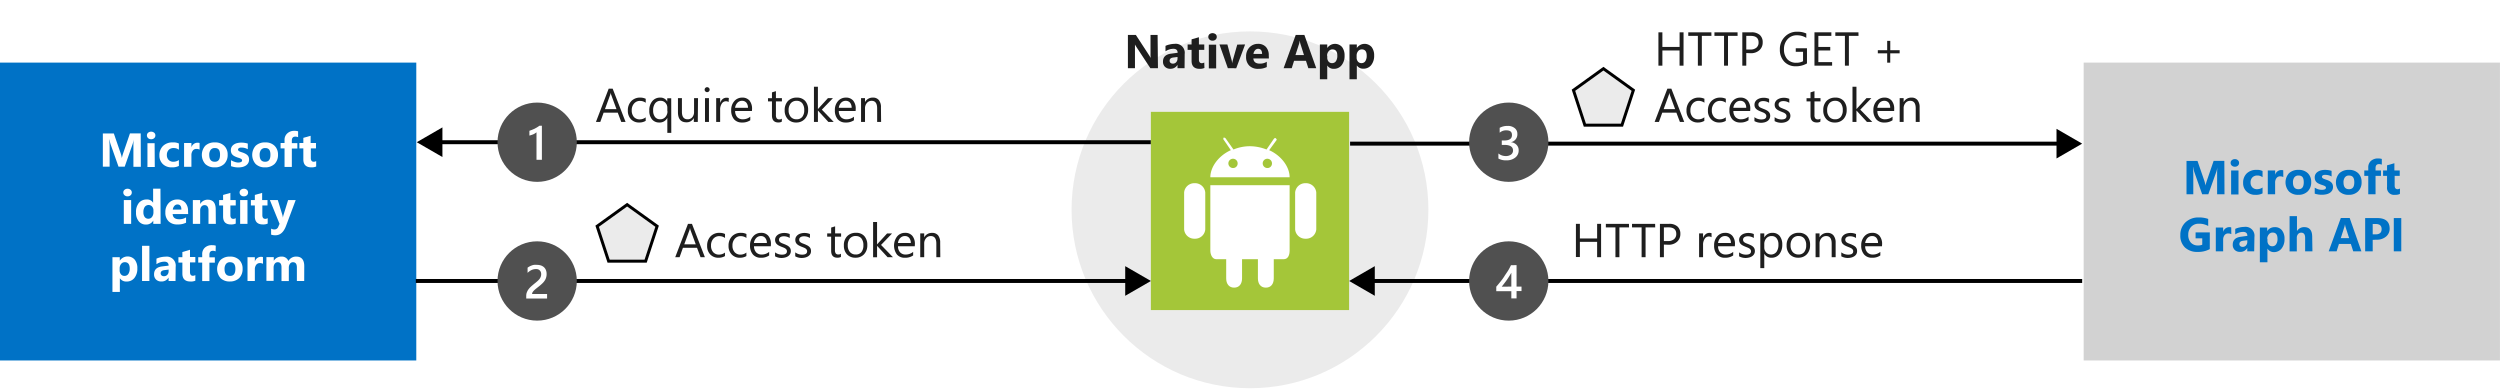 <svg xmlns="http://www.w3.org/2000/svg" xmlns:xlink="http://www.w3.org/1999/xlink" viewBox="0 0 630.57 98.87">
  <defs>
    <symbol id="New_Symbol_43" data-name="New Symbol 43" viewBox="0 0 21 20">
      <circle cx="10.5" cy="10" r="10" fill="#505050"/>
      <path d="M7.89,14.12V12.84a2.92,2.92,0,0,0,1.85.65,2.18,2.18,0,0,0,1.34-.38,1.23,1.23,0,0,0,.5-1c0-.95-.73-1.43-2.18-1.43H8.74V9.56h.63c1.29,0,1.94-.45,1.94-1.35S10.8,7,9.79,7a2.46,2.46,0,0,0-1.58.6V6.37a4.05,4.05,0,0,1,2-.48A2.68,2.68,0,0,1,12,6.45a1.77,1.77,0,0,1,.67,1.44A2,2,0,0,1,11,10v0a2.18,2.18,0,0,1,1.43.63A1.91,1.91,0,0,1,13,12.05a2.22,2.22,0,0,1-.85,1.82,3.39,3.39,0,0,1-2.24.7A3.83,3.83,0,0,1,7.89,14.12Z" fill="#fff"/>
    </symbol>
    <symbol id="New_Symbol_44" data-name="New Symbol 44" viewBox="0 0 21 20">
      <circle cx="10.5" cy="10" r="10" fill="#505050"/>
      <path d="M12.47,6v5.42h1.25v1.13H12.47v1.85H11.15V12.58H7.35V11.44q.51-.58,1.05-1.26c.37-.45.71-.91,1-1.38s.64-.94.93-1.41.52-.93.72-1.36Zm-1.32,5.42V7.92a21,21,0,0,1-1.26,2c-.42.57-.81,1.08-1.17,1.52Z" fill="#fff"/>
    </symbol>
    <symbol id="New_Symbol_42" data-name="New Symbol 42" viewBox="0 0 21 20">
      <circle cx="10.5" cy="10" r="10" fill="#505050"/>
      <path d="M13,14.43H7.74v-.65A2.56,2.56,0,0,1,7.85,13a3.93,3.93,0,0,1,.3-.66,4.67,4.67,0,0,1,.44-.58c.17-.18.35-.35.54-.52l.59-.5c.2-.15.39-.31.58-.47s.35-.3.5-.45a5,5,0,0,0,.38-.45,2.55,2.55,0,0,0,.24-.5,1.7,1.7,0,0,0,.09-.57,1.5,1.5,0,0,0-.1-.58,1.22,1.22,0,0,0-.29-.41,1.14,1.14,0,0,0-.44-.26A1.87,1.87,0,0,0,10.13,7a2.58,2.58,0,0,0-1.05.24,3.67,3.67,0,0,0-1,.72V6.65a3.24,3.24,0,0,1,.52-.33,3,3,0,0,1,.55-.24,2.68,2.68,0,0,1,.59-.15,4.59,4.59,0,0,1,.66,0,3.66,3.66,0,0,1,1,.14,2.25,2.25,0,0,1,.79.44,2,2,0,0,1,.51.73,2.57,2.57,0,0,1,.18,1,2.92,2.92,0,0,1-.13.92,2.65,2.65,0,0,1-.36.76,3.83,3.83,0,0,1-.56.67c-.21.21-.46.43-.73.65l-.67.53c-.23.18-.43.35-.61.51a3.22,3.22,0,0,0-.44.5.89.89,0,0,0-.16.5v0H13Z" fill="#fff"/>
    </symbol>
    <symbol id="New_Symbol_41" data-name="New Symbol 41" viewBox="0 0 21 20">
      <circle cx="10.5" cy="10" r="10" fill="#505050"/>
      <path d="M11.69,5.84v8.59H10.33V7.5A4.13,4.13,0,0,1,9.54,8a8.43,8.43,0,0,1-1,.33V7.12l.65-.24.63-.27.62-.34c.21-.13.42-.27.64-.43Z" fill="#fff"/>
    </symbol>
  </defs>
  <title>android-intro</title>
  <g id="Shapes">
    <rect width="630.57" height="98.87" fill="#fff"/>
    <circle cx="315.28" cy="52.92" r="45" fill="#ebebeb"/>
    <rect y="15.79" width="105" height="75.13" fill="#0072c6"/>
    <rect x="525.56" y="15.79" width="105" height="75.13" fill="#d2d2d2"/>
    <g>
      <line x1="340.53" y1="36.23" x2="519.8" y2="36.23" fill="none" stroke="#000" stroke-miterlimit="10"/>
      <polygon points="518.71 39.97 525.18 36.23 518.71 32.49 518.71 39.97"/>
    </g>
    <g>
      <line x1="345.67" y1="70.87" x2="525.18" y2="70.87" fill="none" stroke="#000" stroke-miterlimit="10"/>
      <polygon points="346.76 74.61 340.29 70.87 346.76 67.13 346.76 74.61"/>
    </g>
    <g>
      <line x1="110.5" y1="35.87" x2="290.28" y2="35.87" fill="none" stroke="#000" stroke-miterlimit="10"/>
      <polygon points="111.59 39.61 105.12 35.87 111.59 32.13 111.59 39.61"/>
    </g>
    <g>
      <line x1="104.88" y1="70.87" x2="284.9" y2="70.87" fill="none" stroke="#000" stroke-miterlimit="10"/>
      <polygon points="283.81 74.61 290.29 70.87 283.81 67.13 283.81 74.61"/>
    </g>
    <use width="21" height="20" transform="translate(370.05 25.87)" xlink:href="#New_Symbol_43"/>
    <use width="21" height="20" transform="translate(370.05 60.87)" xlink:href="#New_Symbol_44"/>
    <use width="21" height="20" transform="translate(124.99 60.87)" xlink:href="#New_Symbol_42"/>
    <use width="21" height="20" transform="translate(124.99 25.87)" xlink:href="#New_Symbol_41"/>
    <g>
      <rect x="290.28" y="28.21" width="50" height="50" fill="#a4c639"/>
      <path d="M313.28,65.38v4.83c0,1.34-.66,2.34-2,2.34h0c-1.33,0-2-1-2-2.34V65.38h-2.5c-1,0-1.5-1.17-1.5-2.17V46.71h20v16.5c0,1-.33,2.17-1.5,2.17h-2.5v4.83c0,1.34-.66,2.34-2,2.34h0c-1.33,0-2-1-2-2.34V65.38Z" fill="#fff"/>
      <path d="M301.28,46.21h0A2.58,2.58,0,0,1,304,48.55v9.33a2.57,2.57,0,0,1-2.67,2.33h0a2.57,2.57,0,0,1-2.66-2.33V48.55a2.57,2.57,0,0,1,2.66-2.34Z" fill="#fff"/>
      <path d="M329.28,46.21h0A2.58,2.58,0,0,1,332,48.55v9.33a2.57,2.57,0,0,1-2.67,2.33h0a2.57,2.57,0,0,1-2.66-2.33V48.55a2.57,2.57,0,0,1,2.66-2.34Z" fill="#fff"/>
      <path d="M320.12,37.88l1.83-2.5c.17-.17,0-.33-.17-.5s-.33,0-.5.17l-1.83,2.66a11.61,11.61,0,0,0-4.17-.83,10.86,10.86,0,0,0-4.16.83l-2-2.83a.61.61,0,0,0-.5-.17c0,.17-.17.34,0,.5l1.83,2.67c-3,1.33-5.17,4.17-5.17,6.83h20C325.28,42.05,323.12,39.21,320.12,37.88ZM311,42.38a1.17,1.17,0,1,1,1.17-1.17A1.14,1.14,0,0,1,311,42.38Zm8.67,0a1.17,1.17,0,1,1,1.16-1.17A1.14,1.14,0,0,1,319.62,42.38Z" fill="#fff"/>
    </g>
    <polygon points="158.18 51.62 150.62 57.06 153.51 65.87 162.85 65.87 165.74 57.06 158.18 51.62" fill="#ebebeb" stroke="#000" stroke-miterlimit="10" stroke-width="0.75"/>
  </g>
  <g id="Text">
    <g>
      <path d="M561.08,49h-1.86V44c0-.55,0-1.14.07-1.8h0a8.55,8.55,0,0,1-.27,1.11L557,49h-1.55l-2-5.66a8.85,8.85,0,0,1-.27-1.17h-.05c.05.83.08,1.55.08,2.18V49h-1.71V40.59h2.77l1.72,5a7.52,7.52,0,0,1,.3,1.2h0c.11-.46.22-.86.34-1.21l1.71-5h2.7Z" fill="#0072c6"/>
      <path d="M563.69,42.05a1.12,1.12,0,0,1-.77-.28.91.91,0,0,1-.29-.69.84.84,0,0,1,.29-.67,1.11,1.11,0,0,1,.77-.27,1.08,1.08,0,0,1,.77.27.85.85,0,0,1,.3.67.89.89,0,0,1-.3.7A1.08,1.08,0,0,1,563.69,42.05Zm.92,7h-1.86V43h1.86Z" fill="#0072c6"/>
      <path d="M570.68,48.78a3.66,3.66,0,0,1-1.81.36,3,3,0,0,1-2.23-.84,2.85,2.85,0,0,1-.86-2.16,3.19,3.19,0,0,1,.92-2.41,3.38,3.38,0,0,1,2.45-.88,3.07,3.07,0,0,1,1.53.28V44.7a2.07,2.07,0,0,0-1.29-.43,1.7,1.7,0,0,0-1.26.46,1.75,1.75,0,0,0-.47,1.29,1.69,1.69,0,0,0,.45,1.25,1.62,1.62,0,0,0,1.22.45,2.42,2.42,0,0,0,1.35-.43Z" fill="#0072c6"/>
      <path d="M575.91,44.66a1.61,1.61,0,0,0-.78-.18,1.1,1.1,0,0,0-.94.45,1.88,1.88,0,0,0-.34,1.2V49H572V43h1.86v1.11h0a1.6,1.6,0,0,1,1.58-1.22,1.14,1.14,0,0,1,.46.07Z" fill="#0072c6"/>
      <path d="M579.71,49.14a3.23,3.23,0,0,1-2.36-.84,3.46,3.46,0,0,1,0-4.61,3.34,3.34,0,0,1,2.4-.84,3.2,3.2,0,0,1,2.35.84,3,3,0,0,1,.85,2.22,3.17,3.17,0,0,1-.88,2.36A3.24,3.24,0,0,1,579.71,49.14Zm0-4.87a1.23,1.23,0,0,0-1,.45,2,2,0,0,0-.36,1.28c0,1.15.46,1.72,1.39,1.72s1.33-.59,1.33-1.77S580.65,44.27,579.76,44.27Z" fill="#0072c6"/>
      <path d="M583.84,48.84v-1.5a4.27,4.27,0,0,0,.91.41,3,3,0,0,0,.86.13,1.86,1.86,0,0,0,.78-.13.43.43,0,0,0,.28-.41.38.38,0,0,0-.13-.3,1.25,1.25,0,0,0-.33-.2,3.72,3.72,0,0,0-.44-.16l-.46-.16a3.71,3.71,0,0,1-.63-.29,1.54,1.54,0,0,1-.46-.36,1.31,1.31,0,0,1-.28-.47,1.79,1.79,0,0,1-.1-.64,1.61,1.61,0,0,1,.22-.87,1.75,1.75,0,0,1,.59-.59,2.46,2.46,0,0,1,.83-.34,4.06,4.06,0,0,1,1-.11,5.73,5.73,0,0,1,.81.06,5.45,5.45,0,0,1,.8.18v1.43a2.76,2.76,0,0,0-.75-.31,3.11,3.11,0,0,0-.79-.1,1.87,1.87,0,0,0-.34,0,1,1,0,0,0-.28.09.67.67,0,0,0-.2.16.44.44,0,0,0-.07.22.39.39,0,0,0,.11.28,1,1,0,0,0,.27.21l.38.15.41.14a4.66,4.66,0,0,1,.67.28A2.18,2.18,0,0,1,588,46a1.29,1.29,0,0,1,.33.48,1.69,1.69,0,0,1,.12.66,1.73,1.73,0,0,1-.23.91,1.93,1.93,0,0,1-.62.62,2.74,2.74,0,0,1-.88.34,4.48,4.48,0,0,1-1,.11A5.46,5.46,0,0,1,583.84,48.84Z" fill="#0072c6"/>
      <path d="M592.41,49.14a3.2,3.2,0,0,1-2.35-.84,3.47,3.47,0,0,1,0-4.61,3.35,3.35,0,0,1,2.41-.84,3.19,3.19,0,0,1,2.34.84,3,3,0,0,1,.85,2.22,3.13,3.13,0,0,1-.88,2.36A3.24,3.24,0,0,1,592.41,49.14Zm.05-4.87a1.23,1.23,0,0,0-1,.45,2,2,0,0,0-.36,1.28c0,1.15.46,1.72,1.39,1.72s1.33-.59,1.33-1.77S593.36,44.27,592.46,44.27Z" fill="#0072c6"/>
      <path d="M600.76,41.53a2,2,0,0,0-.69-.14c-.59,0-.89.32-.89,1V43h1.37v1.36h-1.37V49h-1.84V44.36h-1V43h1v-.75A2.18,2.18,0,0,1,598,40.6a2.57,2.57,0,0,1,1.82-.63,3.11,3.11,0,0,1,.94.12Z" fill="#0072c6"/>
      <path d="M605.32,48.92a2.7,2.7,0,0,1-1.24.22,1.77,1.77,0,0,1-2-2V44.36h-1V43h1V41.7l1.85-.53V43h1.35v1.36H604v2.43c0,.62.25.93.74.93a1.2,1.2,0,0,0,.61-.17Z" fill="#0072c6"/>
      <path d="M557.37,62.83a6.08,6.08,0,0,1-3.06.71,4.43,4.43,0,0,1-3.2-1.12,4.08,4.08,0,0,1-1.17-3.09,4.32,4.32,0,0,1,1.28-3.23,4.67,4.67,0,0,1,3.4-1.25,6.74,6.74,0,0,1,2.35.37V57a4.6,4.6,0,0,0-2.37-.57,2.55,2.55,0,0,0-1.92.77,2.78,2.78,0,0,0-.74,2,2.82,2.82,0,0,0,.66,2,2.33,2.33,0,0,0,1.8.71,2.44,2.44,0,0,0,1.07-.19V60.12h-1.68V58.61h3.58Z" fill="#0072c6"/>
      <path d="M562.8,59.06a1.61,1.61,0,0,0-.78-.18,1.12,1.12,0,0,0-.94.45,1.88,1.88,0,0,0-.34,1.2v2.86h-1.85v-6h1.85v1.12h0a1.61,1.61,0,0,1,1.58-1.22,1.14,1.14,0,0,1,.46.07Z" fill="#0072c6"/>
      <path d="M568.57,63.39h-1.75v-.86h0a1.94,1.94,0,0,1-1.79,1,1.85,1.85,0,0,1-1.37-.49,1.76,1.76,0,0,1-.5-1.33q0-1.74,2.07-2l1.62-.22c0-.65-.35-1-1.06-1a3.59,3.59,0,0,0-2,.64v-1.4a4.67,4.67,0,0,1,1.06-.35,5.56,5.56,0,0,1,1.22-.15,2.26,2.26,0,0,1,2.56,2.56ZM566.83,61v-.41l-1.09.14c-.6.08-.9.35-.9.82a.67.67,0,0,0,.22.52.89.89,0,0,0,.6.2,1.11,1.11,0,0,0,.85-.36A1.35,1.35,0,0,0,566.83,61Z" fill="#0072c6"/>
      <path d="M571.91,62.7h0v3.45H570V57.39h1.85v.91h0a2.18,2.18,0,0,1,1.93-1,2.14,2.14,0,0,1,1.8.8,3.36,3.36,0,0,1,.64,2.17,3.71,3.71,0,0,1-.74,2.41,2.41,2.41,0,0,1-2,.91A1.88,1.88,0,0,1,571.91,62.7Zm0-2.46v.48a1.52,1.52,0,0,0,.33,1,1.08,1.08,0,0,0,.86.39,1.12,1.12,0,0,0,1-.49,2.34,2.34,0,0,0,.35-1.38c0-1.06-.41-1.58-1.23-1.58a1.15,1.15,0,0,0-.93.43A1.69,1.69,0,0,0,571.86,60.24Z" fill="#0072c6"/>
      <path d="M583.26,63.39h-1.84V60c0-.87-.32-1.31-1-1.31a1,1,0,0,0-.8.37,1.4,1.4,0,0,0-.3.93v3.42H577.5V54.51h1.86v3.78h0a2.08,2.08,0,0,1,1.84-1q2,0,2,2.46Z" fill="#0072c6"/>
      <path d="M595.61,63.39h-2.06l-.6-1.86h-3l-.59,1.86h-2l3.06-8.4h2.24Zm-3.09-3.32-.91-2.82a4.33,4.33,0,0,1-.14-.76h0a3.06,3.06,0,0,1-.15.73l-.91,2.85Z" fill="#0072c6"/>
      <path d="M598.46,60.5v2.89h-1.9V55h3c2.12,0,3.18.89,3.18,2.68a2.58,2.58,0,0,1-.92,2,3.58,3.58,0,0,1-2.43.78Zm0-4v2.61h.74c1,0,1.51-.44,1.51-1.32s-.5-1.29-1.51-1.29Z" fill="#0072c6"/>
      <path d="M605.67,63.39h-1.89V55h1.89Z" fill="#0072c6"/>
    </g>
    <g>
      <path d="M157.79,30.76H156.7l-.89-2.35h-3.56l-.84,2.35h-1.1l3.22-8.4h1Zm-2.3-3.24-1.32-3.58a2.44,2.44,0,0,1-.13-.56h0a3,3,0,0,1-.14.56l-1.31,3.58Z" fill="#1e1e1e"/>
      <path d="M162.86,30.49a3.19,3.19,0,0,1-1.64.41,2.76,2.76,0,0,1-2.08-.83,3.06,3.06,0,0,1-.78-2.17,3.32,3.32,0,0,1,.85-2.38,3,3,0,0,1,2.26-.9,3.1,3.1,0,0,1,1.4.3v1a2.47,2.47,0,0,0-1.43-.47,1.93,1.93,0,0,0-1.51.66,2.52,2.52,0,0,0-.59,1.73,2.45,2.45,0,0,0,.55,1.67,1.94,1.94,0,0,0,1.49.6,2.41,2.41,0,0,0,1.48-.52Z" fill="#1e1e1e"/>
      <path d="M169.32,33.52h-1V29.73h0a2.15,2.15,0,0,1-2.05,1.17,2.29,2.29,0,0,1-1.82-.8,3.33,3.33,0,0,1-.68-2.2,3.57,3.57,0,0,1,.75-2.38,2.49,2.49,0,0,1,2-.9,1.9,1.9,0,0,1,1.78,1h0v-.84h1Zm-1-5.46v-.87a1.76,1.76,0,0,0-.48-1.25,1.61,1.61,0,0,0-1.23-.51,1.64,1.64,0,0,0-1.37.64,2.85,2.85,0,0,0-.5,1.81,2.53,2.53,0,0,0,.48,1.63,1.57,1.57,0,0,0,1.26.58,1.69,1.69,0,0,0,1.34-.57A2.12,2.12,0,0,0,168.36,28.06Z" fill="#1e1e1e"/>
      <path d="M176,30.76h-1v-1h0a2,2,0,0,1-1.85,1.09c-1.43,0-2.15-.85-2.15-2.55V24.76h1V28.2c0,1.26.48,1.89,1.45,1.89a1.5,1.5,0,0,0,1.16-.51,2,2,0,0,0,.45-1.36V24.76h1Z" fill="#1e1e1e"/>
      <path d="M178.36,23.24a.59.59,0,0,1-.44-.18.58.58,0,0,1-.19-.44.62.62,0,0,1,.19-.45.59.59,0,0,1,.44-.18.6.6,0,0,1,.44.18.58.58,0,0,1,.19.45.58.58,0,0,1-.19.44A.6.6,0,0,1,178.36,23.24Zm.46,7.52h-1v-6h1Z" fill="#1e1e1e"/>
      <path d="M183.78,25.74a1.16,1.16,0,0,0-.72-.2,1.23,1.23,0,0,0-1,.58,2.67,2.67,0,0,0-.42,1.58v3.06h-1v-6h1V26h0a2.08,2.08,0,0,1,.62-1,1.49,1.49,0,0,1,1-.35,1.65,1.65,0,0,1,.57.08Z" fill="#1e1e1e"/>
      <path d="M189.66,28h-4.24a2.28,2.28,0,0,0,.54,1.55,1.88,1.88,0,0,0,1.42.54,2.94,2.94,0,0,0,1.86-.66v.9a3.47,3.47,0,0,1-2.09.57,2.56,2.56,0,0,1-2-.81,3.39,3.39,0,0,1-.72-2.3,3.29,3.29,0,0,1,.79-2.29,2.58,2.58,0,0,1,2-.88,2.29,2.29,0,0,1,1.83.76,3.25,3.25,0,0,1,.64,2.12Zm-1-.81a2,2,0,0,0-.41-1.3,1.38,1.38,0,0,0-1.09-.46,1.54,1.54,0,0,0-1.16.49,2.22,2.22,0,0,0-.59,1.27Z" fill="#1e1e1e"/>
      <path d="M197.18,30.7a1.76,1.76,0,0,1-.89.19c-1,0-1.58-.58-1.58-1.76V25.58h-1v-.82h1V23.3l1-.31v1.77h1.51v.82h-1.51V29a1.41,1.41,0,0,0,.21.87.81.81,0,0,0,.68.25.94.94,0,0,0,.62-.2Z" fill="#1e1e1e"/>
      <path d="M200.84,30.9a2.79,2.79,0,0,1-2.12-.84,3.11,3.11,0,0,1-.8-2.23,3.26,3.26,0,0,1,.83-2.36,3,3,0,0,1,2.23-.85,2.7,2.7,0,0,1,2.1.83,3.27,3.27,0,0,1,.75,2.29A3.23,3.23,0,0,1,203,30,2.83,2.83,0,0,1,200.84,30.9Zm.07-5.47a1.83,1.83,0,0,0-1.46.63,2.59,2.59,0,0,0-.54,1.74,2.46,2.46,0,0,0,.54,1.68,1.86,1.86,0,0,0,1.46.61,1.79,1.79,0,0,0,1.44-.6,2.63,2.63,0,0,0,.5-1.72,2.68,2.68,0,0,0-.5-1.73A1.76,1.76,0,0,0,200.91,25.43Z" fill="#1e1e1e"/>
      <path d="M210.29,30.76h-1.35l-2.64-2.88h0v2.88h-1V21.88h1v5.63h0l2.52-2.75h1.26l-2.79,2.9Z" fill="#1e1e1e"/>
      <path d="M215.81,28h-4.24a2.28,2.28,0,0,0,.54,1.55,1.88,1.88,0,0,0,1.42.54,2.94,2.94,0,0,0,1.86-.66v.9a3.47,3.47,0,0,1-2.09.57,2.56,2.56,0,0,1-2-.81,3.39,3.39,0,0,1-.72-2.3,3.29,3.29,0,0,1,.79-2.29,2.58,2.58,0,0,1,2-.88,2.29,2.29,0,0,1,1.83.76,3.19,3.19,0,0,1,.64,2.12Zm-1-.81a2,2,0,0,0-.41-1.3,1.38,1.38,0,0,0-1.09-.46,1.54,1.54,0,0,0-1.16.49,2.15,2.15,0,0,0-.58,1.27Z" fill="#1e1e1e"/>
      <path d="M222.24,30.76h-1V27.34c0-1.27-.46-1.91-1.39-1.91a1.5,1.5,0,0,0-1.19.54,2,2,0,0,0-.48,1.37v3.42h-1v-6h1v1h0a2.16,2.16,0,0,1,2-1.14,1.82,1.82,0,0,1,1.5.64,2.8,2.8,0,0,1,.52,1.84Z" fill="#1e1e1e"/>
    </g>
    <g>
      <polygon points="404.43 17.32 396.87 22.76 399.75 31.57 409.1 31.57 411.98 22.76 404.43 17.32" fill="#ebebeb" stroke="#000" stroke-miterlimit="10" stroke-width="0.75"/>
      <g>
        <g>
          <path d="M424.81,30.76h-1.09l-.89-2.35h-3.56l-.84,2.35h-1.09l3.22-8.4h1Zm-2.3-3.24-1.32-3.58a4.39,4.39,0,0,1-.13-.56h0a3.13,3.13,0,0,1-.13.56l-1.31,3.58Z" fill="#1e1e1e"/>
          <path d="M429.88,30.49a3.17,3.17,0,0,1-1.64.41,2.75,2.75,0,0,1-2.07-.83,3.06,3.06,0,0,1-.79-2.17,3.35,3.35,0,0,1,.85-2.38,3,3,0,0,1,2.27-.9,3.27,3.27,0,0,1,1.4.29v1a2.49,2.49,0,0,0-1.43-.47,1.92,1.92,0,0,0-1.51.66,2.47,2.47,0,0,0-.59,1.73,2.4,2.4,0,0,0,.55,1.67,1.94,1.94,0,0,0,1.49.6,2.38,2.38,0,0,0,1.47-.52Z" fill="#1e1e1e"/>
          <path d="M435.29,30.49a3.19,3.19,0,0,1-1.64.41,2.72,2.72,0,0,1-2.07-.83,3,3,0,0,1-.79-2.17,3.3,3.3,0,0,1,.85-2.38,3,3,0,0,1,2.27-.9,3.23,3.23,0,0,1,1.39.29v1a2.45,2.45,0,0,0-1.43-.47,1.93,1.93,0,0,0-1.51.66,2.52,2.52,0,0,0-.59,1.73,2.41,2.41,0,0,0,.56,1.67,1.91,1.91,0,0,0,1.48.6,2.39,2.39,0,0,0,1.48-.52Z" fill="#1e1e1e"/>
          <path d="M441.44,28h-4.23a2.19,2.19,0,0,0,.54,1.55,1.85,1.85,0,0,0,1.42.54,3,3,0,0,0,1.86-.66v.9a3.52,3.52,0,0,1-2.09.57,2.54,2.54,0,0,1-2-.81,3.34,3.34,0,0,1-.73-2.3,3.29,3.29,0,0,1,.8-2.29,2.56,2.56,0,0,1,2-.88,2.28,2.28,0,0,1,1.82.76,3.19,3.19,0,0,1,.64,2.12Zm-1-.81a2,2,0,0,0-.4-1.3,1.36,1.36,0,0,0-1.1-.46,1.52,1.52,0,0,0-1.15.49,2.13,2.13,0,0,0-.59,1.27Z" fill="#1e1e1e"/>
          <path d="M442.52,30.55v-1a2.82,2.82,0,0,0,1.73.58q1.26,0,1.26-.84a.7.7,0,0,0-.11-.41,1,1,0,0,0-.29-.29,1.76,1.76,0,0,0-.43-.23l-.54-.22a5.79,5.79,0,0,1-.7-.32,2,2,0,0,1-.5-.36,1.29,1.29,0,0,1-.31-.46,1.57,1.57,0,0,1-.1-.6,1.55,1.55,0,0,1,.19-.75,1.7,1.7,0,0,1,.52-.55,2.71,2.71,0,0,1,.73-.33,3.49,3.49,0,0,1,.86-.11,3.41,3.41,0,0,1,1.39.27v1a2.78,2.78,0,0,0-1.52-.43,1.88,1.88,0,0,0-.49.06,1.26,1.26,0,0,0-.37.17,1,1,0,0,0-.24.27.68.68,0,0,0-.08.34.82.82,0,0,0,.08.4.94.94,0,0,0,.25.28,2.11,2.11,0,0,0,.4.22l.53.22a7.07,7.07,0,0,1,.72.31,2.45,2.45,0,0,1,.53.36,1.45,1.45,0,0,1,.35.47,1.64,1.64,0,0,1-.08,1.4,1.7,1.7,0,0,1-.52.55,2.49,2.49,0,0,1-.76.32,3.71,3.71,0,0,1-.9.1A3.49,3.49,0,0,1,442.52,30.55Z" fill="#1e1e1e"/>
          <path d="M447.61,30.55v-1a2.82,2.82,0,0,0,1.73.58q1.26,0,1.26-.84a.78.78,0,0,0-.1-.41,1,1,0,0,0-.3-.29,1.59,1.59,0,0,0-.43-.23l-.54-.22a5.79,5.79,0,0,1-.7-.32,2,2,0,0,1-.5-.36,1.29,1.29,0,0,1-.31-.46,1.79,1.79,0,0,1-.1-.6,1.45,1.45,0,0,1,.2-.75,1.67,1.67,0,0,1,.51-.55,2.77,2.77,0,0,1,.74-.33,3.56,3.56,0,0,1,2.24.16v1a2.78,2.78,0,0,0-1.52-.43,1.88,1.88,0,0,0-.49.06,1.4,1.4,0,0,0-.37.17,1,1,0,0,0-.24.27.81.81,0,0,0-.08.34,1,1,0,0,0,.08.4.94.94,0,0,0,.25.28,2.11,2.11,0,0,0,.4.22l.53.22a6.21,6.21,0,0,1,.72.31,2.82,2.82,0,0,1,.54.36,1.57,1.57,0,0,1,.34.47,1.64,1.64,0,0,1-.08,1.4,1.7,1.7,0,0,1-.52.55,2.49,2.49,0,0,1-.76.32,3.68,3.68,0,0,1-.89.1A3.51,3.51,0,0,1,447.61,30.55Z" fill="#1e1e1e"/>
          <path d="M459.14,30.7a1.82,1.82,0,0,1-.9.19c-1.05,0-1.58-.58-1.58-1.76V25.58h-1v-.82h1V23.3l1-.31v1.77h1.52v.82h-1.52V29a1.41,1.41,0,0,0,.21.87.82.82,0,0,0,.68.25,1,1,0,0,0,.63-.2Z" fill="#1e1e1e"/>
          <path d="M462.8,30.9a2.79,2.79,0,0,1-2.13-.84,3.1,3.1,0,0,1-.79-2.23,3.26,3.26,0,0,1,.82-2.36,3,3,0,0,1,2.24-.85,2.69,2.69,0,0,1,2.09.83,3.27,3.27,0,0,1,.75,2.29A3.23,3.23,0,0,1,465,30,2.81,2.81,0,0,1,462.8,30.9Zm.07-5.47a1.84,1.84,0,0,0-1.47.63,2.59,2.59,0,0,0-.54,1.74,2.41,2.41,0,0,0,.55,1.68,1.85,1.85,0,0,0,1.46.61,1.77,1.77,0,0,0,1.43-.6,2.63,2.63,0,0,0,.5-1.72,2.68,2.68,0,0,0-.5-1.73A1.74,1.74,0,0,0,462.87,25.43Z" fill="#1e1e1e"/>
          <path d="M472.24,30.76H470.9l-2.65-2.88h0v2.88h-1V21.88h1v5.63h0l2.52-2.75H472l-2.79,2.9Z" fill="#1e1e1e"/>
          <path d="M477.76,28h-4.23a2.23,2.23,0,0,0,.53,1.55,1.88,1.88,0,0,0,1.42.54,3,3,0,0,0,1.87-.66v.9a3.53,3.53,0,0,1-2.1.57,2.53,2.53,0,0,1-2-.81,3.34,3.34,0,0,1-.73-2.3,3.29,3.29,0,0,1,.79-2.29,2.58,2.58,0,0,1,2-.88,2.28,2.28,0,0,1,1.82.76,3.19,3.19,0,0,1,.64,2.12Zm-1-.81a2,2,0,0,0-.4-1.3,1.37,1.37,0,0,0-1.1-.46,1.54,1.54,0,0,0-1.16.49,2.18,2.18,0,0,0-.58,1.27Z" fill="#1e1e1e"/>
          <path d="M484.2,30.76h-1V27.34c0-1.27-.46-1.91-1.39-1.91a1.5,1.5,0,0,0-1.19.54,2,2,0,0,0-.47,1.37v3.42h-1v-6h1v1h0a2.16,2.16,0,0,1,2-1.14,1.81,1.81,0,0,1,1.5.64,2.79,2.79,0,0,1,.53,1.83Z" fill="#1e1e1e"/>
        </g>
        <g>
          <path d="M424.63,16.56h-1V12.73H419.3v3.83h-1V8.15h1v3.69h4.34V8.15h1Z" fill="#1e1e1e"/>
          <path d="M431.67,9.05h-2.42v7.51h-1V9.05h-2.42v-.9h5.83Z" fill="#1e1e1e"/>
          <path d="M438.27,9.05h-2.42v7.51h-1V9.05h-2.42v-.9h5.83Z" fill="#1e1e1e"/>
          <path d="M440.46,13.38v3.18h-1V8.15h2.31a3.06,3.06,0,0,1,2.09.66,2.37,2.37,0,0,1,.74,1.85,2.55,2.55,0,0,1-.83,2,3.13,3.13,0,0,1-2.22.76Zm0-4.33v3.44h1a2.27,2.27,0,0,0,1.56-.47,1.63,1.63,0,0,0,.54-1.31c0-1.11-.66-1.66-2-1.66Z" fill="#1e1e1e"/>
          <path d="M455.77,16a5.61,5.61,0,0,1-2.82.72,3.85,3.85,0,0,1-2.9-1.16,4.28,4.28,0,0,1-1.12-3.07,4.37,4.37,0,0,1,1.24-3.2A4.17,4.17,0,0,1,453.29,8a5.28,5.28,0,0,1,2.31.45V9.55a4.44,4.44,0,0,0-2.42-.65,3,3,0,0,0-2.31,1,3.57,3.57,0,0,0-.9,2.52,3.59,3.59,0,0,0,.83,2.5,2.94,2.94,0,0,0,2.28.91,3.53,3.53,0,0,0,1.7-.39V13.06h-1.84v-.89h2.83Z" fill="#1e1e1e"/>
          <path d="M462.11,16.56h-4.45V8.15h4.26v.9h-3.28v2.79h3v.89h-3v2.94h3.47Z" fill="#1e1e1e"/>
          <path d="M468.77,9.05h-2.43v7.51h-1V9.05h-2.42v-.9h5.83Z" fill="#1e1e1e"/>
          <path d="M479.14,13.45h-2.37v2.36H476V13.45h-2.36v-.78H476V10.31h.78v2.36h2.37Z" fill="#1e1e1e"/>
        </g>
      </g>
    </g>
    <g>
      <path d="M177.79,64.87H176.7l-.89-2.36h-3.56l-.84,2.36h-1.1l3.22-8.41h1Zm-2.3-3.24-1.32-3.58a2.71,2.71,0,0,1-.13-.57h0a3.38,3.38,0,0,1-.14.57l-1.31,3.58Z" fill="#1e1e1e"/>
      <path d="M182.86,64.59a3.1,3.1,0,0,1-1.64.42,2.73,2.73,0,0,1-2.08-.84,3,3,0,0,1-.78-2.16,3.3,3.3,0,0,1,.85-2.38,3,3,0,0,1,2.26-.9,3.1,3.1,0,0,1,1.4.29v1a2.46,2.46,0,0,0-1.43-.46,1.93,1.93,0,0,0-1.51.65,2.53,2.53,0,0,0-.59,1.74,2.43,2.43,0,0,0,.55,1.66,1.91,1.91,0,0,0,1.49.61,2.41,2.41,0,0,0,1.48-.52Z" fill="#1e1e1e"/>
      <path d="M188.26,64.59a3.1,3.1,0,0,1-1.64.42,2.72,2.72,0,0,1-2.07-.84,3,3,0,0,1-.79-2.16,3.35,3.35,0,0,1,.85-2.38,3,3,0,0,1,2.27-.9,3.06,3.06,0,0,1,1.39.29v1a2.44,2.44,0,0,0-1.43-.46,1.91,1.91,0,0,0-1.5.65,2.48,2.48,0,0,0-.59,1.74,2.38,2.38,0,0,0,.55,1.66,1.89,1.89,0,0,0,1.49.61,2.38,2.38,0,0,0,1.47-.52Z" fill="#1e1e1e"/>
      <path d="M194.42,62.11h-4.24a2.26,2.26,0,0,0,.54,1.54,1.84,1.84,0,0,0,1.42.55,2.93,2.93,0,0,0,1.86-.67v.9a3.43,3.43,0,0,1-2.09.58,2.53,2.53,0,0,1-2-.82,3.36,3.36,0,0,1-.73-2.3,3.29,3.29,0,0,1,.8-2.28,2.54,2.54,0,0,1,2-.88,2.24,2.24,0,0,1,1.82.76,3.17,3.17,0,0,1,.65,2.11Zm-1-.82A1.9,1.9,0,0,0,193,60a1.36,1.36,0,0,0-1.1-.46,1.56,1.56,0,0,0-1.15.48,2.25,2.25,0,0,0-.59,1.27Z" fill="#1e1e1e"/>
      <path d="M195.49,64.65v-1a2.84,2.84,0,0,0,1.73.58c.84,0,1.27-.28,1.27-.84a.76.76,0,0,0-.11-.41,1.07,1.07,0,0,0-.3-.3,2.44,2.44,0,0,0-.43-.23l-.54-.21c-.26-.11-.49-.21-.7-.32a2.16,2.16,0,0,1-.5-.37,1.19,1.19,0,0,1-.3-.46,1.57,1.57,0,0,1-.11-.6,1.45,1.45,0,0,1,.2-.75,1.87,1.87,0,0,1,.51-.54,2.26,2.26,0,0,1,.74-.33,3,3,0,0,1,.85-.11,3.41,3.41,0,0,1,1.39.27v1a2.68,2.68,0,0,0-1.52-.43,1.88,1.88,0,0,0-.49.06,1.4,1.4,0,0,0-.37.17.78.78,0,0,0-.24.27.74.74,0,0,0-.08.34.87.87,0,0,0,.08.39.83.83,0,0,0,.25.28,2.11,2.11,0,0,0,.4.23l.53.21a6.17,6.17,0,0,1,.72.32,2.12,2.12,0,0,1,.54.36,1.38,1.38,0,0,1,.34.46,1.54,1.54,0,0,1,.12.63,1.51,1.51,0,0,1-.2.78,1.67,1.67,0,0,1-.52.54,2.49,2.49,0,0,1-.76.32,3.68,3.68,0,0,1-.89.11A3.39,3.39,0,0,1,195.49,64.65Z" fill="#1e1e1e"/>
      <path d="M200.58,64.65v-1a2.84,2.84,0,0,0,1.73.58c.85,0,1.27-.28,1.27-.84a.76.76,0,0,0-.11-.41,1.17,1.17,0,0,0-.29-.3,3,3,0,0,0-.44-.23l-.53-.21a6.76,6.76,0,0,1-.7-.32,2.23,2.23,0,0,1-.51-.37,1.31,1.31,0,0,1-.3-.46,1.57,1.57,0,0,1-.1-.6,1.44,1.44,0,0,1,.19-.75,1.87,1.87,0,0,1,.51-.54,2.26,2.26,0,0,1,.74-.33,3,3,0,0,1,.85-.11,3.46,3.46,0,0,1,1.4.27v1a2.71,2.71,0,0,0-1.53-.43,1.75,1.75,0,0,0-.48.06,1.33,1.33,0,0,0-.38.17.78.78,0,0,0-.24.27.74.74,0,0,0-.08.34.87.87,0,0,0,.08.39.83.83,0,0,0,.25.28,2.48,2.48,0,0,0,.4.23l.54.21a6.81,6.81,0,0,1,.71.32,2.12,2.12,0,0,1,.54.36,1.38,1.38,0,0,1,.34.46,1.54,1.54,0,0,1,.12.63,1.5,1.5,0,0,1-.19.78,1.82,1.82,0,0,1-.53.54,2.54,2.54,0,0,1-.75.32,3.82,3.82,0,0,1-.9.11A3.41,3.41,0,0,1,200.58,64.65Z" fill="#1e1e1e"/>
      <path d="M212.11,64.81a1.94,1.94,0,0,1-.9.19c-1.05,0-1.57-.59-1.57-1.76V59.69h-1v-.82h1V57.4l1-.31v1.78h1.51v.82H210.6v3.38a1.45,1.45,0,0,0,.2.86.84.84,0,0,0,.68.26,1.05,1.05,0,0,0,.63-.2Z" fill="#1e1e1e"/>
      <path d="M215.77,65a2.79,2.79,0,0,1-2.13-.84,3.12,3.12,0,0,1-.79-2.23,3.23,3.23,0,0,1,.83-2.36,3,3,0,0,1,2.23-.85,2.68,2.68,0,0,1,2.09.82,3.29,3.29,0,0,1,.76,2.29,3.22,3.22,0,0,1-.82,2.3A2.82,2.82,0,0,1,215.77,65Zm.07-5.47a1.86,1.86,0,0,0-1.47.62,2.59,2.59,0,0,0-.54,1.74,2.46,2.46,0,0,0,.55,1.68,1.85,1.85,0,0,0,1.46.62,1.75,1.75,0,0,0,1.43-.6,2.67,2.67,0,0,0,.5-1.72,2.71,2.71,0,0,0-.5-1.74A1.75,1.75,0,0,0,215.84,59.54Z" fill="#1e1e1e"/>
      <path d="M225.22,64.87h-1.35L221.22,62h0v2.89h-1V56h1v5.64h0l2.52-2.75H225l-2.78,2.89Z" fill="#1e1e1e"/>
      <path d="M230.73,62.11H226.5a2.16,2.16,0,0,0,.54,1.54,1.82,1.82,0,0,0,1.42.55,2.93,2.93,0,0,0,1.86-.67v.9a3.45,3.45,0,0,1-2.09.58,2.52,2.52,0,0,1-2-.82,3.81,3.81,0,0,1,.07-4.58,2.53,2.53,0,0,1,2-.88,2.25,2.25,0,0,1,1.82.76,3.17,3.17,0,0,1,.64,2.11Zm-1-.82a2,2,0,0,0-.4-1.29,1.36,1.36,0,0,0-1.1-.46,1.55,1.55,0,0,0-1.15.48,2.19,2.19,0,0,0-.59,1.27Z" fill="#1e1e1e"/>
      <path d="M237.17,64.87h-1V61.45c0-1.28-.47-1.91-1.4-1.91a1.5,1.5,0,0,0-1.19.54,2,2,0,0,0-.47,1.37v3.42h-1v-6h1v1h0a2.18,2.18,0,0,1,2-1.13,1.85,1.85,0,0,1,1.51.63,2.9,2.9,0,0,1,.52,1.84Z" fill="#1e1e1e"/>
    </g>
    <g>
      <path d="M35.52,42.07H33.65V37c0-.54,0-1.14.07-1.8h0a10.63,10.63,0,0,1-.26,1.11l-2,5.72H29.89l-2-5.66a8.85,8.85,0,0,1-.27-1.17h-.05c.05.83.08,1.56.08,2.18v4.65H25.94V33.66h2.77l1.72,5a6.2,6.2,0,0,1,.3,1.2h0c.11-.47.22-.87.34-1.22l1.71-5h2.71Z" fill="#fff"/>
      <path d="M38.12,35.12a1.05,1.05,0,0,1-.76-.28.9.9,0,0,1-.3-.68.85.85,0,0,1,.3-.68,1.22,1.22,0,0,1,1.53,0,.85.85,0,0,1,.3.68.89.89,0,0,1-.3.69A1.08,1.08,0,0,1,38.12,35.12Zm.92,7H37.19v-6H39Z" fill="#fff"/>
      <path d="M45.12,41.85a3.69,3.69,0,0,1-1.81.36,3.08,3.08,0,0,1-2.24-.83,2.91,2.91,0,0,1-.86-2.17,3.19,3.19,0,0,1,.92-2.41,3.38,3.38,0,0,1,2.45-.88,3.14,3.14,0,0,1,1.54.28v1.57a2.12,2.12,0,0,0-1.3-.43,1.7,1.7,0,0,0-1.26.46,1.76,1.76,0,0,0-.47,1.29,1.69,1.69,0,0,0,.45,1.25,1.64,1.64,0,0,0,1.22.46,2.46,2.46,0,0,0,1.36-.44Z" fill="#fff"/>
      <path d="M50.34,37.74a1.61,1.61,0,0,0-.78-.18,1.1,1.1,0,0,0-.94.44,1.88,1.88,0,0,0-.34,1.2v2.87H46.43v-6h1.85v1.11h0A1.6,1.6,0,0,1,49.88,36a1.35,1.35,0,0,1,.46.07Z" fill="#fff"/>
      <path d="M54.14,42.21a3.24,3.24,0,0,1-2.36-.84,3.49,3.49,0,0,1,0-4.61,3.34,3.34,0,0,1,2.4-.84,3.2,3.2,0,0,1,2.35.84A3,3,0,0,1,57.42,39a3.16,3.16,0,0,1-.88,2.36A3.28,3.28,0,0,1,54.14,42.21Zm0-4.87a1.23,1.23,0,0,0-1,.45,2,2,0,0,0-.36,1.28c0,1.15.46,1.73,1.39,1.73s1.33-.6,1.33-1.78S55.08,37.34,54.19,37.34Z" fill="#fff"/>
      <path d="M58.27,41.91v-1.5a4.27,4.27,0,0,0,.91.41A3,3,0,0,0,60,41a1.86,1.86,0,0,0,.78-.13.43.43,0,0,0,.28-.41.35.35,0,0,0-.13-.29,1,1,0,0,0-.33-.21,3.72,3.72,0,0,0-.44-.16,3.57,3.57,0,0,1-.46-.16,3.71,3.71,0,0,1-.63-.29,1.67,1.67,0,0,1-.46-.36,1.31,1.31,0,0,1-.28-.47,2,2,0,0,1-.1-.64,1.75,1.75,0,0,1,.22-.87,1.85,1.85,0,0,1,.59-.59,2.43,2.43,0,0,1,.84-.34,4.46,4.46,0,0,1,1-.11,5.73,5.73,0,0,1,.81.06,5.88,5.88,0,0,1,.81.18v1.43a3,3,0,0,0-.76-.31,3.06,3.06,0,0,0-.79-.1,1.87,1.87,0,0,0-.34,0,1,1,0,0,0-.28.1.62.62,0,0,0-.2.15.41.41,0,0,0,0,.51,1.06,1.06,0,0,0,.28.2,2.59,2.59,0,0,0,.37.15l.42.14a5,5,0,0,1,.66.28,2.18,2.18,0,0,1,.52.36,1.37,1.37,0,0,1,.33.48,1.8,1.8,0,0,1,.11.65,1.73,1.73,0,0,1-.23.91,1.84,1.84,0,0,1-.62.62,2.89,2.89,0,0,1-.88.35,5.1,5.1,0,0,1-1,.1A5.5,5.5,0,0,1,58.27,41.91Z" fill="#fff"/>
      <path d="M66.85,42.21a3.23,3.23,0,0,1-2.36-.84,3.47,3.47,0,0,1,0-4.61,3.37,3.37,0,0,1,2.41-.84,3.18,3.18,0,0,1,2.34.84A3,3,0,0,1,70.12,39a3.19,3.19,0,0,1-.87,2.36A3.31,3.31,0,0,1,66.85,42.21Zm0-4.87a1.26,1.26,0,0,0-1,.45,2,2,0,0,0-.36,1.28c0,1.15.46,1.73,1.39,1.73s1.33-.6,1.33-1.78S67.79,37.34,66.89,37.34Z" fill="#fff"/>
      <path d="M75.19,34.6a2,2,0,0,0-.69-.14c-.59,0-.89.32-.89,1v.64H75v1.36H73.61v4.64H71.77V37.43h-1V36.07h1v-.75a2.15,2.15,0,0,1,.67-1.65A2.52,2.52,0,0,1,74.25,33a3.11,3.11,0,0,1,.94.12Z" fill="#fff"/>
      <path d="M79.75,42a2.82,2.82,0,0,1-1.24.21c-1.3,0-2-.67-2-2V37.43h-1V36.07h1v-1.3l1.84-.52v1.82h1.35v1.36H78.4v2.43c0,.62.25.94.75.94a1.31,1.31,0,0,0,.6-.17Z" fill="#fff"/>
      <path d="M32.17,49.52a1.07,1.07,0,0,1-.77-.28.9.9,0,0,1-.3-.68.85.85,0,0,1,.3-.68,1.11,1.11,0,0,1,.77-.27,1.1,1.1,0,0,1,.77.27.85.85,0,0,1,.3.68.89.89,0,0,1-.3.69A1.1,1.1,0,0,1,32.17,49.52Zm.91,6.95H31.23v-6h1.85Z" fill="#fff"/>
      <path d="M40.51,56.47H38.66v-.83h0a2.07,2.07,0,0,1-1.86,1A2.27,2.27,0,0,1,35,55.82a3.28,3.28,0,0,1-.69-2.22A3.59,3.59,0,0,1,35,51.22a2.45,2.45,0,0,1,2-.9,1.7,1.7,0,0,1,1.62.83h0V47.58h1.85ZM38.7,53.55V53.1a1.43,1.43,0,0,0-.34-1,1.2,1.2,0,0,0-1.85.09,2.26,2.26,0,0,0-.34,1.33,2,2,0,0,0,.33,1.22,1.12,1.12,0,0,0,.93.43,1.1,1.1,0,0,0,.91-.45A1.88,1.88,0,0,0,38.7,53.55Z" fill="#fff"/>
      <path d="M47.46,54H43.55c.06.87.61,1.3,1.64,1.3a3.15,3.15,0,0,0,1.74-.47v1.34a4.51,4.51,0,0,1-2.16.44,3,3,0,0,1-2.25-.8,3,3,0,0,1-.81-2.25,3.23,3.23,0,0,1,.87-2.37,2.9,2.9,0,0,1,2.13-.87,2.6,2.6,0,0,1,2,.78,3,3,0,0,1,.72,2.12Zm-1.71-1.14q0-1.29-1-1.29a1,1,0,0,0-.77.37,1.64,1.64,0,0,0-.39.92Z" fill="#fff"/>
      <path d="M54.44,56.47H52.59V53.13c0-.93-.33-1.39-1-1.39a1,1,0,0,0-.79.37,1.44,1.44,0,0,0-.31.94v3.42H48.64v-6h1.85v1h0a2.12,2.12,0,0,1,1.92-1.1c1.33,0,2,.83,2,2.47Z" fill="#fff"/>
      <path d="M59.46,56.4a2.82,2.82,0,0,1-1.24.21c-1.3,0-1.95-.67-1.95-2V51.83h-1V50.47h1v-1.3l1.84-.52v1.82h1.35v1.36H58.11v2.43c0,.62.25.94.75.94a1.31,1.31,0,0,0,.6-.17Z" fill="#fff"/>
      <path d="M61.51,49.52a1.06,1.06,0,0,1-.77-.28.9.9,0,0,1-.3-.68.85.85,0,0,1,.3-.68,1.1,1.1,0,0,1,.77-.27,1.11,1.11,0,0,1,.77.27.88.88,0,0,1,.29.68.91.91,0,0,1-.29.69A1.11,1.11,0,0,1,61.51,49.52Zm.91,6.95H60.57v-6h1.85Z" fill="#fff"/>
      <path d="M67.52,56.4a2.82,2.82,0,0,1-1.24.21c-1.3,0-2-.67-2-2V51.83h-1V50.47h1v-1.3l1.84-.52v1.82h1.35v1.36H66.17v2.43c0,.62.25.94.75.94a1.31,1.31,0,0,0,.6-.17Z" fill="#fff"/>
      <path d="M74.58,50.47,72.14,57c-.59,1.56-1.47,2.34-2.65,2.34a3.18,3.18,0,0,1-1.11-.16V57.66a1.63,1.63,0,0,0,.81.21,1,1,0,0,0,1-.67l.32-.74-2.44-6h2l1.12,3.65a3.89,3.89,0,0,1,.16.8h0a5.22,5.22,0,0,1,.19-.79l1.13-3.66Z" fill="#fff"/>
      <path d="M30.23,70.17h0v3.46H28.36V64.87h1.85v.9h0A2.36,2.36,0,0,1,34,65.52a3.37,3.37,0,0,1,.64,2.18,3.73,3.73,0,0,1-.74,2.41,2.43,2.43,0,0,1-2,.9A1.88,1.88,0,0,1,30.23,70.17Zm-.05-2.46v.48a1.52,1.52,0,0,0,.33,1,1.09,1.09,0,0,0,.86.4,1.15,1.15,0,0,0,1-.49,2.4,2.4,0,0,0,.35-1.39c0-1-.41-1.58-1.23-1.58a1.15,1.15,0,0,0-.93.43A1.73,1.73,0,0,0,30.18,67.71Z" fill="#fff"/>
      <path d="M37.68,70.87H35.83V62h1.85Z" fill="#fff"/>
      <path d="M44.27,70.87H42.52V70h0a2,2,0,0,1-1.79,1,1.85,1.85,0,0,1-1.37-.49,1.79,1.79,0,0,1-.5-1.32c0-1.17.69-1.84,2.07-2L42.53,67c0-.65-.36-1-1.07-1a3.64,3.64,0,0,0-2,.64v-1.4a4.67,4.67,0,0,1,1.06-.35,5.63,5.63,0,0,1,1.22-.15,2.27,2.27,0,0,1,2.57,2.56Zm-1.74-2.44V68l-1.09.14c-.6.07-.91.35-.91.81a.71.71,0,0,0,.22.52.89.89,0,0,0,.6.2,1.1,1.1,0,0,0,.85-.36A1.29,1.29,0,0,0,42.53,68.43Z" fill="#fff"/>
      <path d="M49.27,70.8A2.78,2.78,0,0,1,48,71c-1.31,0-2-.67-2-2V66.23h-1V64.87h1v-1.3L47.92,63v1.83h1.35v1.36H47.92v2.43c0,.62.25.94.75.94a1.31,1.31,0,0,0,.6-.17Z" fill="#fff"/>
      <path d="M54.39,63.4a1.92,1.92,0,0,0-.68-.14c-.6,0-.89.32-.89,1v.64h1.37v1.36H52.82v4.64H51V66.23H50V64.87h1v-.75a2.15,2.15,0,0,1,.67-1.65,2.53,2.53,0,0,1,1.82-.63,3.09,3.09,0,0,1,.93.12Z" fill="#fff"/>
      <path d="M58,71a3.23,3.23,0,0,1-2.36-.84,3.47,3.47,0,0,1,0-4.61A3.37,3.37,0,0,1,58,64.72a3.16,3.16,0,0,1,2.34.84,3,3,0,0,1,.85,2.23,3.19,3.19,0,0,1-.87,2.36A3.31,3.31,0,0,1,58,71Zm0-4.87a1.26,1.26,0,0,0-1,.45,2,2,0,0,0-.36,1.28c0,1.15.47,1.73,1.4,1.73s1.33-.6,1.33-1.78S58.9,66.14,58,66.14Z" fill="#fff"/>
      <path d="M66.34,66.54a1.61,1.61,0,0,0-.78-.18,1.1,1.1,0,0,0-.94.44,1.88,1.88,0,0,0-.34,1.2v2.87H62.43v-6h1.85V66h0a1.6,1.6,0,0,1,1.58-1.22,1.35,1.35,0,0,1,.46.07Z" fill="#fff"/>
      <path d="M76.73,70.87H74.88V67.45c0-.88-.32-1.31-1-1.31a.88.88,0,0,0-.74.39,1.63,1.63,0,0,0-.29,1v3.36H71V67.41c0-.85-.32-1.27-.94-1.27a.9.9,0,0,0-.76.37,1.65,1.65,0,0,0-.29,1v3.34H67.2v-6h1.85v.93h0A2.25,2.25,0,0,1,71,64.72a1.74,1.74,0,0,1,1.74,1.12,2.19,2.19,0,0,1,2-1.12c1.31,0,2,.81,2,2.41Z" fill="#fff"/>
    </g>
    <g>
      <path d="M403.84,64.87h-1V61h-4.35v3.83h-1V56.46h1v3.69h4.35V56.46h1Z" fill="#1e1e1e"/>
      <path d="M410.89,57.36h-2.43v7.51h-1V57.36h-2.42v-.9h5.83Z" fill="#1e1e1e"/>
      <path d="M417.49,57.36h-2.43v7.51h-1V57.36h-2.42v-.9h5.83Z" fill="#1e1e1e"/>
      <path d="M419.68,61.69v3.18h-1V56.46H421a3,3,0,0,1,2.09.66,2.37,2.37,0,0,1,.74,1.85,2.54,2.54,0,0,1-.82,2,3.14,3.14,0,0,1-2.23.76Zm0-4.33V60.8h1a2.23,2.23,0,0,0,1.55-.47A1.63,1.63,0,0,0,422.8,59c0-1.11-.66-1.66-2-1.66Z" fill="#1e1e1e"/>
      <path d="M431.7,59.84a1.18,1.18,0,0,0-.73-.19,1.23,1.23,0,0,0-1,.58,2.7,2.7,0,0,0-.41,1.58v3.06h-1v-6h1V60.1h0a2,2,0,0,1,.62-1,1.43,1.43,0,0,1,.95-.36,1.65,1.65,0,0,1,.57.08Z" fill="#1e1e1e"/>
      <path d="M437.58,62.11h-4.24a2.26,2.26,0,0,0,.54,1.54,1.84,1.84,0,0,0,1.42.55,2.91,2.91,0,0,0,1.86-.67v.9a3.43,3.43,0,0,1-2.09.58,2.53,2.53,0,0,1-2-.82,3.35,3.35,0,0,1-.72-2.3,3.28,3.28,0,0,1,.79-2.28,2.54,2.54,0,0,1,2-.88,2.24,2.24,0,0,1,1.82.76,3.17,3.17,0,0,1,.65,2.11Zm-1-.82a1.9,1.9,0,0,0-.4-1.29,1.36,1.36,0,0,0-1.1-.46,1.56,1.56,0,0,0-1.15.48,2.25,2.25,0,0,0-.59,1.27Z" fill="#1e1e1e"/>
      <path d="M438.65,64.65v-1a2.84,2.84,0,0,0,1.73.58c.84,0,1.27-.28,1.27-.84a.76.76,0,0,0-.11-.41,1.17,1.17,0,0,0-.29-.3,3,3,0,0,0-.44-.23l-.53-.21a6.76,6.76,0,0,1-.7-.32,2,2,0,0,1-.51-.37,1.31,1.31,0,0,1-.3-.46,1.57,1.57,0,0,1-.11-.6,1.45,1.45,0,0,1,.2-.75,1.87,1.87,0,0,1,.51-.54,2.26,2.26,0,0,1,.74-.33,3,3,0,0,1,.85-.11,3.46,3.46,0,0,1,1.4.27v1a2.74,2.74,0,0,0-1.53-.43,1.75,1.75,0,0,0-.48.06,1.33,1.33,0,0,0-.38.17.78.78,0,0,0-.24.27.74.74,0,0,0-.08.34.87.87,0,0,0,.08.39.83.83,0,0,0,.25.28,2.11,2.11,0,0,0,.4.23l.53.21a6.17,6.17,0,0,1,.72.32,2.12,2.12,0,0,1,.54.36,1.38,1.38,0,0,1,.34.46,1.54,1.54,0,0,1,.12.63,1.42,1.42,0,0,1-.2.78,1.67,1.67,0,0,1-.52.54,2.49,2.49,0,0,1-.76.32,3.68,3.68,0,0,1-.89.11A3.41,3.41,0,0,1,438.65,64.65Z" fill="#1e1e1e"/>
      <path d="M445,64h0v3.63h-1V58.87h1v1.05h0a2.28,2.28,0,0,1,2.08-1.19,2.23,2.23,0,0,1,1.81.8,3.37,3.37,0,0,1,.65,2.16,3.74,3.74,0,0,1-.73,2.41,2.44,2.44,0,0,1-2,.91A2,2,0,0,1,445,64Zm0-2.42v.84a1.8,1.8,0,0,0,.48,1.26,1.73,1.73,0,0,0,2.6-.15,3,3,0,0,0,.49-1.86,2.43,2.43,0,0,0-.46-1.57,1.51,1.51,0,0,0-1.25-.56,1.7,1.7,0,0,0-1.35.58A2.13,2.13,0,0,0,445,61.58Z" fill="#1e1e1e"/>
      <path d="M453.56,65a2.79,2.79,0,0,1-2.12-.84,3.12,3.12,0,0,1-.8-2.23,3.23,3.23,0,0,1,.83-2.36,3,3,0,0,1,2.23-.85,2.69,2.69,0,0,1,2.1.82,3.29,3.29,0,0,1,.75,2.29,3.21,3.21,0,0,1-.81,2.3A2.84,2.84,0,0,1,453.56,65Zm.07-5.47a1.85,1.85,0,0,0-1.46.62,2.59,2.59,0,0,0-.54,1.74,2.46,2.46,0,0,0,.54,1.68,1.87,1.87,0,0,0,1.46.62,1.75,1.75,0,0,0,1.43-.6,2.61,2.61,0,0,0,.51-1.72,2.65,2.65,0,0,0-.51-1.74A1.75,1.75,0,0,0,453.63,59.54Z" fill="#1e1e1e"/>
      <path d="M463,64.87h-1V61.45c0-1.28-.46-1.91-1.39-1.91a1.54,1.54,0,0,0-1.2.54,2,2,0,0,0-.47,1.37v3.42h-1v-6h1v1h0a2.17,2.17,0,0,1,2-1.13,1.85,1.85,0,0,1,1.51.63A2.84,2.84,0,0,1,463,61.2Z" fill="#1e1e1e"/>
      <path d="M464.43,64.65v-1a2.84,2.84,0,0,0,1.73.58c.85,0,1.27-.28,1.27-.84a.76.76,0,0,0-.11-.41,1.17,1.17,0,0,0-.29-.3,3,3,0,0,0-.44-.23l-.53-.21a6.76,6.76,0,0,1-.7-.32,2.23,2.23,0,0,1-.51-.37,1.31,1.31,0,0,1-.3-.46,1.57,1.57,0,0,1-.1-.6,1.44,1.44,0,0,1,.19-.75,1.87,1.87,0,0,1,.51-.54,2.26,2.26,0,0,1,.74-.33,3.05,3.05,0,0,1,.85-.11,3.46,3.46,0,0,1,1.4.27v1a2.71,2.71,0,0,0-1.53-.43,1.75,1.75,0,0,0-.48.06,1.15,1.15,0,0,0-.37.17.62.62,0,0,0-.24.27.64.64,0,0,0-.09.34.75.75,0,0,0,.09.39.71.71,0,0,0,.24.28,2.48,2.48,0,0,0,.4.23l.54.21a6.81,6.81,0,0,1,.71.32,2.12,2.12,0,0,1,.54.36,1.38,1.38,0,0,1,.34.46,1.54,1.54,0,0,1,.12.63,1.5,1.5,0,0,1-.19.78,1.71,1.71,0,0,1-.53.54,2.54,2.54,0,0,1-.75.32,3.82,3.82,0,0,1-.9.11A3.41,3.41,0,0,1,464.43,64.65Z" fill="#1e1e1e"/>
      <path d="M474.69,62.11h-4.24a2.21,2.21,0,0,0,.54,1.54,1.84,1.84,0,0,0,1.42.55,2.93,2.93,0,0,0,1.86-.67v.9a3.43,3.43,0,0,1-2.09.58,2.52,2.52,0,0,1-2-.82,3.36,3.36,0,0,1-.73-2.3,3.29,3.29,0,0,1,.8-2.28,2.53,2.53,0,0,1,2-.88,2.25,2.25,0,0,1,1.82.76,3.17,3.17,0,0,1,.65,2.11Zm-1-.82a2,2,0,0,0-.4-1.29,1.36,1.36,0,0,0-1.1-.46,1.55,1.55,0,0,0-1.15.48,2.25,2.25,0,0,0-.59,1.27Z" fill="#1e1e1e"/>
    </g>
    <g>
      <path d="M292.07,17.21h-1.91l-3.47-5.28c-.2-.31-.34-.54-.42-.7h0c0,.3,0,.75,0,1.36v4.62h-1.78V8.81h2l3.33,5.11q.22.35.42.69h0a7.44,7.44,0,0,1-.05-1.15V8.81h1.79Z" fill="#1e1e1e"/>
      <path d="M298.78,17.21H297v-.86h0a2,2,0,0,1-1.79,1,1.86,1.86,0,0,1-1.37-.5,1.75,1.75,0,0,1-.5-1.32c0-1.16.68-1.83,2.06-2l1.63-.22c0-.66-.35-1-1.06-1a3.67,3.67,0,0,0-2,.64V11.57a4.57,4.57,0,0,1,1.05-.35,5.77,5.77,0,0,1,1.23-.16,2.27,2.27,0,0,1,2.56,2.57ZM297,14.77v-.4l-1.09.14q-.9.12-.9.81a.65.65,0,0,0,.22.52.82.82,0,0,0,.59.21,1.08,1.08,0,0,0,.85-.36A1.33,1.33,0,0,0,297,14.77Z" fill="#1e1e1e"/>
      <path d="M303.79,17.14a2.7,2.7,0,0,1-1.24.22c-1.3,0-2-.68-2-2V12.58h-1V11.21h1V9.92l1.85-.53v1.82h1.35v1.37h-1.35V15c0,.63.25.94.74.94a1.31,1.31,0,0,0,.61-.17Z" fill="#1e1e1e"/>
      <path d="M305.83,10.26a1.05,1.05,0,0,1-.76-.28.88.88,0,0,1-.3-.68.87.87,0,0,1,.3-.68,1.26,1.26,0,0,1,1.53,0,.87.87,0,0,1,.3.68.89.89,0,0,1-.3.69A1.08,1.08,0,0,1,305.83,10.26Zm.92,7H304.9v-6h1.85Z" fill="#1e1e1e"/>
      <path d="M314.05,11.21l-2.24,6H309.7l-2.12-6h2l1,3.7a5.25,5.25,0,0,1,.21,1.07h0a6.11,6.11,0,0,1,.22-1l1.06-3.73Z" fill="#1e1e1e"/>
      <path d="M320.05,14.74h-3.92c.06.87.61,1.31,1.65,1.31a3.24,3.24,0,0,0,1.74-.47v1.33a4.56,4.56,0,0,1-2.16.45,3,3,0,0,1-2.26-.81,3,3,0,0,1-.8-2.24,3.24,3.24,0,0,1,.86-2.37,2.91,2.91,0,0,1,2.14-.88,2.63,2.63,0,0,1,2,.78,3,3,0,0,1,.72,2.12Zm-1.72-1.14c0-.86-.35-1.29-1-1.29a1,1,0,0,0-.77.37,1.68,1.68,0,0,0-.4.92Z" fill="#1e1e1e"/>
      <path d="M332,17.21H330l-.6-1.87h-3l-.59,1.87h-2.05l3.06-8.4H329Zm-3.1-3.32-.9-2.83a4.38,4.38,0,0,1-.14-.75h-.05a3,3,0,0,1-.14.73l-.92,2.85Z" fill="#1e1e1e"/>
      <path d="M334.77,16.51h0V20h-1.86V11.21h1.86v.9h0a2.36,2.36,0,0,1,3.73-.25,3.45,3.45,0,0,1,.64,2.18,3.68,3.68,0,0,1-.75,2.41,2.4,2.4,0,0,1-2,.91A1.86,1.86,0,0,1,334.77,16.51Zm0-2.46v.48a1.53,1.53,0,0,0,.33,1,1.05,1.05,0,0,0,.86.39,1.12,1.12,0,0,0,1-.49,2.4,2.4,0,0,0,.35-1.39c0-1.05-.41-1.58-1.23-1.58a1.18,1.18,0,0,0-.93.43A1.73,1.73,0,0,0,334.72,14.05Z" fill="#1e1e1e"/>
      <path d="M342.23,16.51h0V20h-1.85V11.21h1.85v.9h0a2.36,2.36,0,0,1,3.73-.25A3.39,3.39,0,0,1,346.6,14a3.73,3.73,0,0,1-.74,2.41,2.41,2.41,0,0,1-2,.91A1.86,1.86,0,0,1,342.23,16.51Zm-.05-2.46v.48a1.53,1.53,0,0,0,.33,1,1.08,1.08,0,0,0,.86.39,1.12,1.12,0,0,0,1-.49,2.4,2.4,0,0,0,.35-1.39c0-1.05-.41-1.58-1.23-1.58a1.18,1.18,0,0,0-.93.43A1.73,1.73,0,0,0,342.18,14.05Z" fill="#1e1e1e"/>
    </g>
  </g>
</svg>
